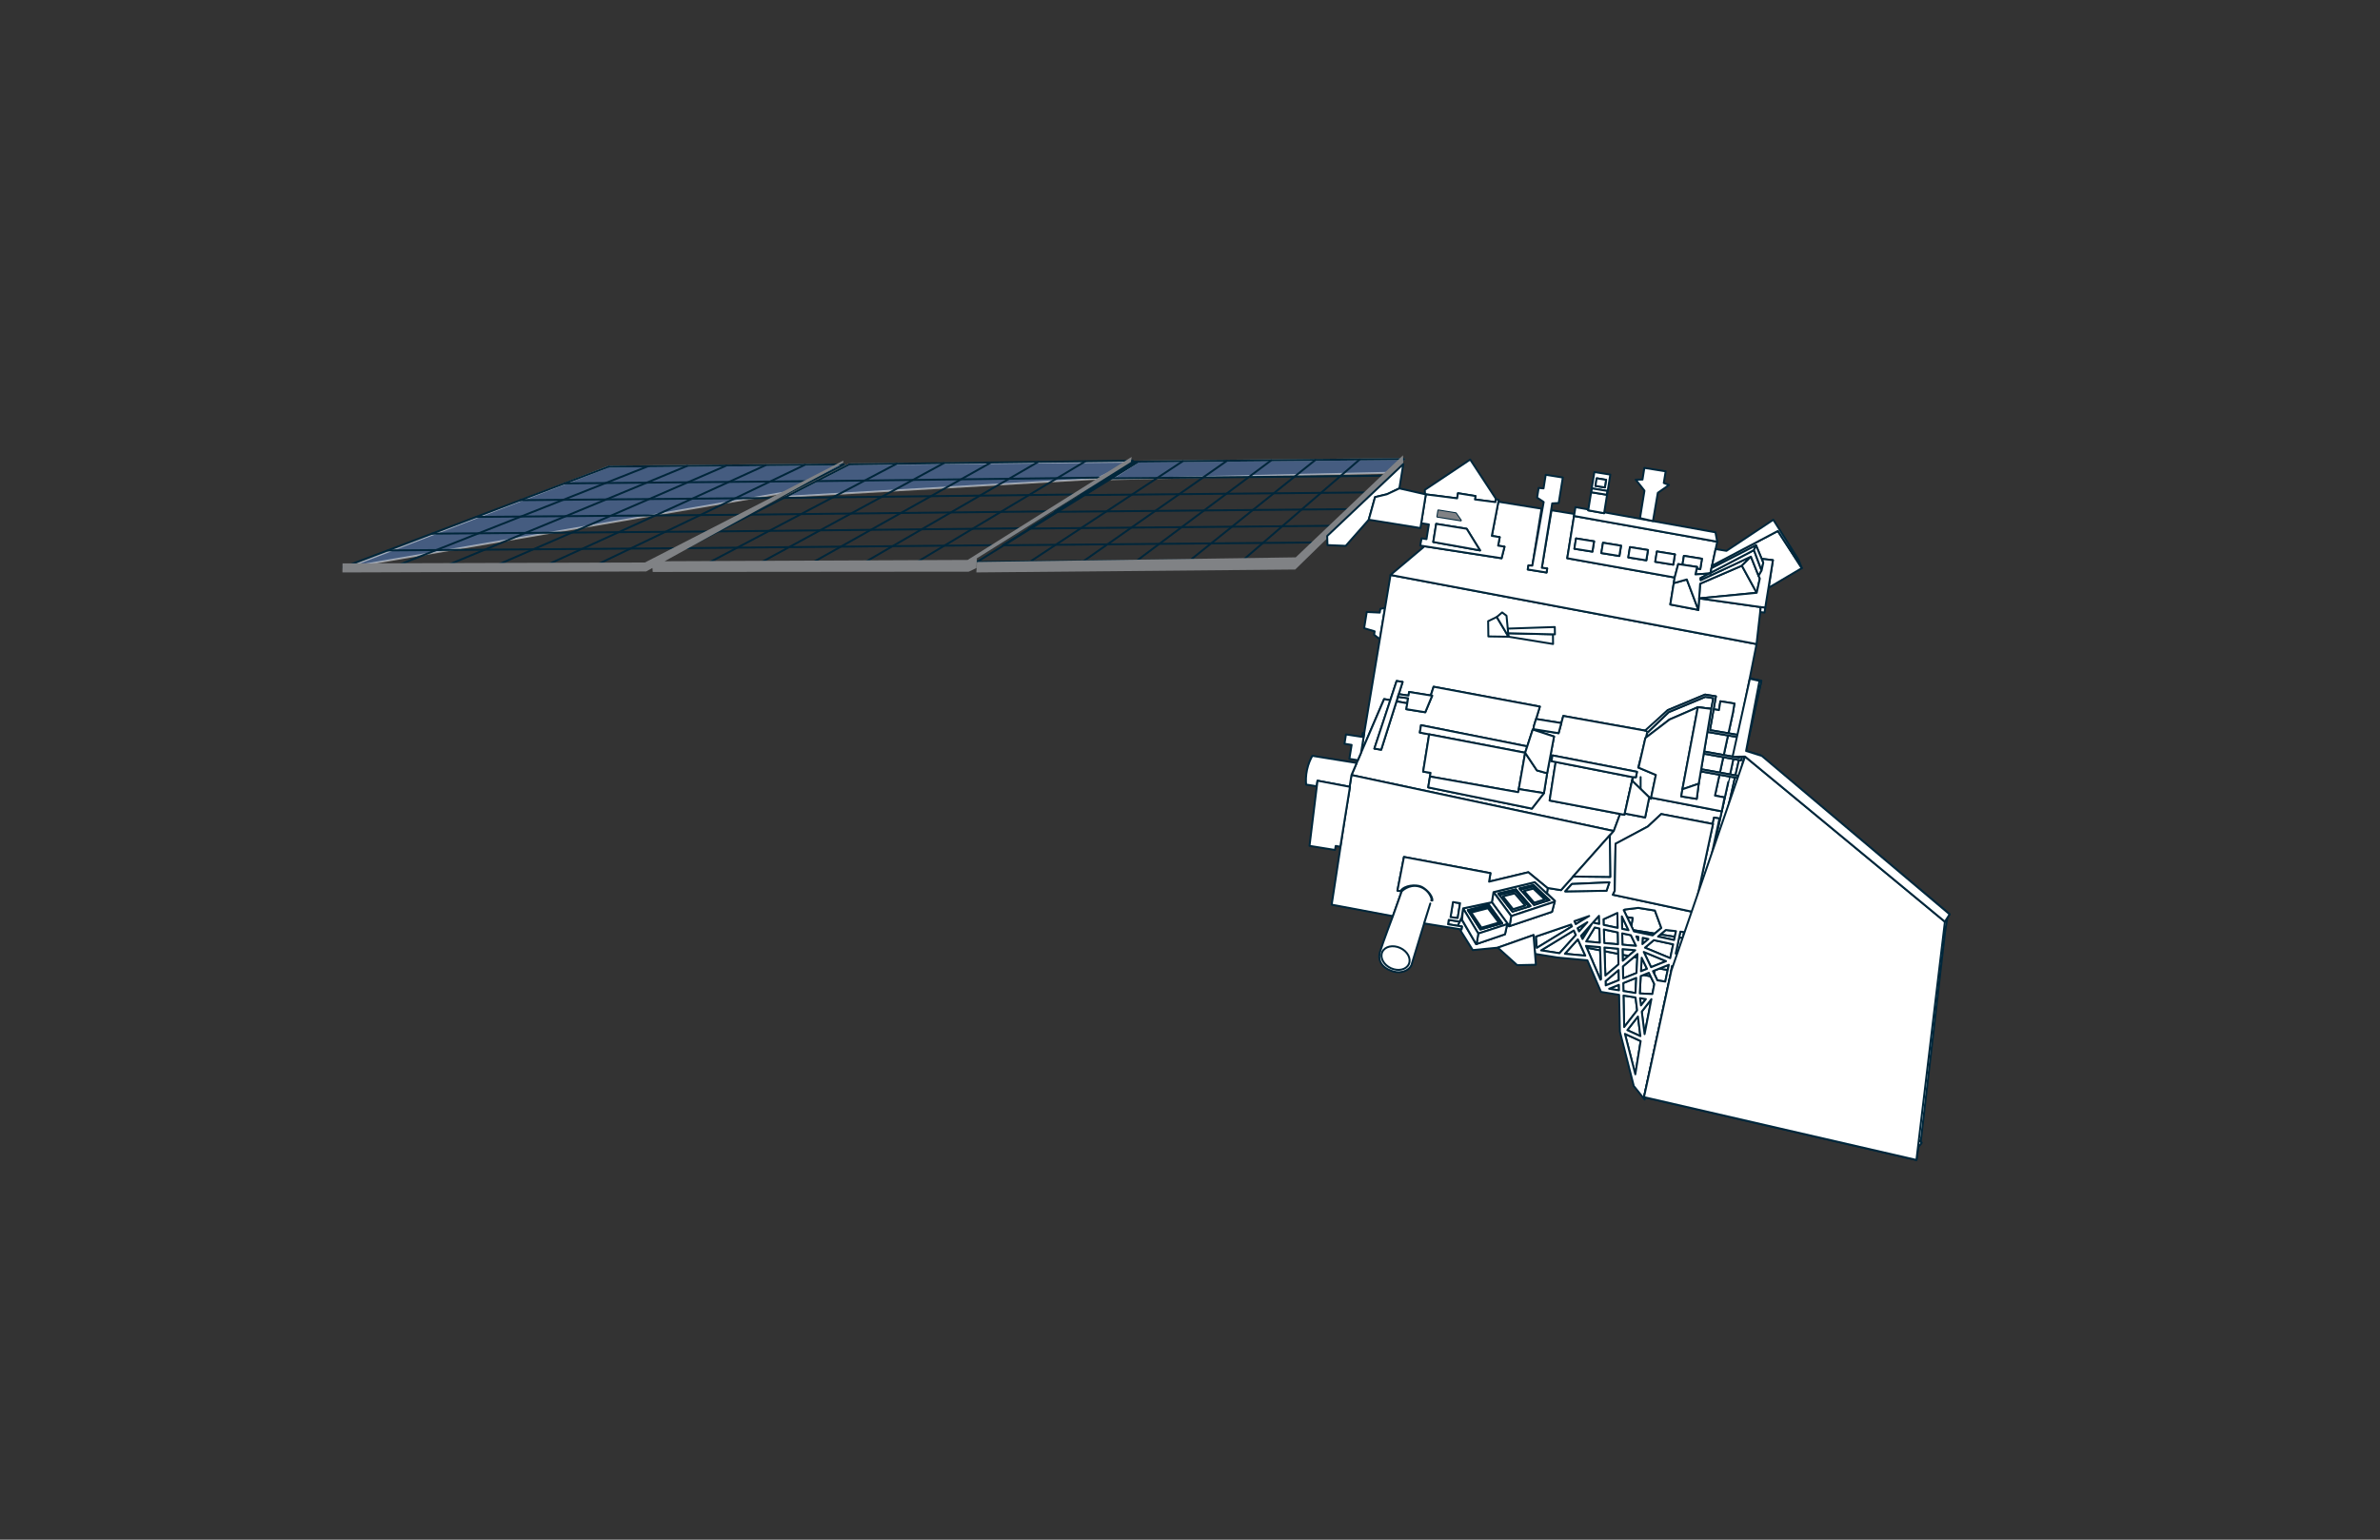 <?xml version="1.0" encoding="UTF-8"?><svg xmlns="http://www.w3.org/2000/svg" viewBox="0 0 1224 792"><rect x="0" y="0" width="1224" height="792" fill="#333333" stroke="none"/><g isolation="isolate"><g id="a"><g id="b"><g id="c"><polygon points="585.52 237.44 571.4 246.49 714.73 243.2 722 236.14 585.52 237.44" fill="#5986ce" isolation="isolate" mix-blend-mode="multiply" opacity=".5" stroke="#fff" stroke-linecap="round" stroke-linejoin="round" stroke-width="1"/><polygon points="582.38 237.47 564.08 246.28 404.22 255.55 436.87 238.86 582.38 237.47" fill="#5986ce" isolation="isolate" mix-blend-mode="multiply" opacity=".5" stroke="#fff" stroke-linecap="round" stroke-linejoin="round" stroke-width="1"/><polygon points="406.66 252.84 434.16 238.89 313.06 240.05 178.16 292.01 406.66 252.84" fill="#5986ce" isolation="isolate" mix-blend-mode="multiply" opacity=".5" stroke="#fff" stroke-linecap="round" stroke-linejoin="round" stroke-width="1"/><g isolation="isolate" mix-blend-mode="multiply"><line x1="436.87" y1="238.86" x2="335.7" y2="290.59" fill="#fff" stroke="#00263a" stroke-linecap="round" stroke-linejoin="round"/><line x1="461.13" y1="238.54" x2="362.79" y2="290.35" fill="#fff" stroke="#00263a" stroke-linecap="round" stroke-linejoin="round"/><line x1="485.4" y1="238.23" x2="389.88" y2="290.11" fill="#fff" stroke="#00263a" stroke-linecap="round" stroke-linejoin="round"/><line x1="509.66" y1="237.91" x2="416.97" y2="289.86" fill="#fff" stroke="#00263a" stroke-linecap="round" stroke-linejoin="round"/><line x1="533.93" y1="237.59" x2="444.06" y2="289.62" fill="#fff" stroke="#00263a" stroke-linecap="round" stroke-linejoin="round"/><line x1="558.2" y1="237.27" x2="471.15" y2="289.38" fill="#fff" stroke="#00263a" stroke-linecap="round" stroke-linejoin="round"/><line x1="582.46" y1="236.95" x2="498.24" y2="289.13" fill="#fff" stroke="#00263a" stroke-linecap="round" stroke-linejoin="round"/></g><g isolation="isolate" mix-blend-mode="multiply"><line x1="436.87" y1="238.86" x2="582.46" y2="236.95" fill="#fff" stroke="#00263a" stroke-linecap="round" stroke-linejoin="round"/><line x1="420.01" y1="247.49" x2="568.43" y2="245.65" fill="#fff" stroke="#00263a" stroke-linecap="round" stroke-linejoin="round"/><line x1="403.14" y1="256.11" x2="554.39" y2="254.35" fill="#fff" stroke="#00263a" stroke-linecap="round" stroke-linejoin="round"/><line x1="386.28" y1="264.73" x2="540.35" y2="263.04" fill="#fff" stroke="#00263a" stroke-linecap="round" stroke-linejoin="round"/><line x1="369.42" y1="273.35" x2="526.31" y2="271.74" fill="#fff" stroke="#00263a" stroke-linecap="round" stroke-linejoin="round"/><line x1="352.56" y1="281.97" x2="512.27" y2="280.44" fill="#fff" stroke="#00263a" stroke-linecap="round" stroke-linejoin="round"/><line x1="335.7" y1="290.59" x2="498.24" y2="289.13" fill="#fff" stroke="#00263a" stroke-linecap="round" stroke-linejoin="round"/></g><g isolation="isolate" mix-blend-mode="multiply"><line x1="313.06" y1="240.05" x2="176.62" y2="291.76" fill="#fff" stroke="#00263a" stroke-linecap="round" stroke-linejoin="round"/><line x1="333.25" y1="239.85" x2="202.55" y2="291.57" fill="#fff" stroke="#00263a" stroke-linecap="round" stroke-linejoin="round"/><line x1="353.43" y1="239.66" x2="228.48" y2="291.38" fill="#fff" stroke="#00263a" stroke-linecap="round" stroke-linejoin="round"/><line x1="373.61" y1="239.47" x2="254.41" y2="291.19" fill="#fff" stroke="#00263a" stroke-linecap="round" stroke-linejoin="round"/><line x1="393.8" y1="239.27" x2="280.34" y2="291" fill="#fff" stroke="#00263a" stroke-linecap="round" stroke-linejoin="round"/><line x1="413.98" y1="239.08" x2="306.27" y2="290.81" fill="#fff" stroke="#00263a" stroke-linecap="round" stroke-linejoin="round"/><line x1="434.16" y1="238.89" x2="332.19" y2="290.62" fill="#fff" stroke="#00263a" stroke-linecap="round" stroke-linejoin="round"/></g><g isolation="isolate" mix-blend-mode="multiply"><line x1="313.06" y1="240.05" x2="433.86" y2="238.89" fill="#fff" stroke="#00263a" stroke-linecap="round" stroke-linejoin="round"/><line x1="290.32" y1="248.66" x2="416.91" y2="247.51" fill="#fff" stroke="#00263a" stroke-linecap="round" stroke-linejoin="round"/><line x1="267.58" y1="257.28" x2="399.97" y2="256.14" fill="#fff" stroke="#00263a" stroke-linecap="round" stroke-linejoin="round"/><line x1="244.84" y1="265.9" x2="383.03" y2="264.76" fill="#fff" stroke="#00263a" stroke-linecap="round" stroke-linejoin="round"/><line x1="222.1" y1="274.52" x2="366.08" y2="273.38" fill="#fff" stroke="#00263a" stroke-linecap="round" stroke-linejoin="round"/><line x1="199.36" y1="283.14" x2="349.14" y2="282" fill="#fff" stroke="#00263a" stroke-linecap="round" stroke-linejoin="round"/><line x1="176.62" y1="291.76" x2="332.19" y2="290.62" fill="#fff" stroke="#00263a" stroke-linecap="round" stroke-linejoin="round"/></g><g isolation="isolate" mix-blend-mode="multiply"><line x1="582.9" y1="237.47" x2="569.05" y2="246.08" fill="#fff" stroke="#00263a" stroke-linecap="round" stroke-linejoin="round"/><line x1="583.43" y1="237.46" x2="555.73" y2="254.68" fill="#fff" stroke="#00263a" stroke-linecap="round" stroke-linejoin="round"/><line x1="583.95" y1="237.46" x2="542.4" y2="263.28" fill="#fff" stroke="#00263a" stroke-linecap="round" stroke-linejoin="round"/><line x1="584.47" y1="237.45" x2="529.08" y2="271.89" fill="#fff" stroke="#00263a" stroke-linecap="round" stroke-linejoin="round"/><line x1="585" y1="237.45" x2="515.75" y2="280.49" fill="#fff" stroke="#00263a" stroke-linecap="round" stroke-linejoin="round"/><line x1="585.52" y1="237.44" x2="502.43" y2="289.09" fill="#fff" stroke="#00263a" stroke-linecap="round" stroke-linejoin="round"/><line x1="608.27" y1="237.23" x2="529.85" y2="288.85" fill="#fff" stroke="#00263a" stroke-linecap="round" stroke-linejoin="round"/><line x1="631.01" y1="237.01" x2="557.28" y2="288.6" fill="#fff" stroke="#00263a" stroke-linecap="round" stroke-linejoin="round"/><line x1="653.76" y1="236.79" x2="584.71" y2="288.36" fill="#fff" stroke="#00263a" stroke-linecap="round" stroke-linejoin="round"/><line x1="676.51" y1="236.58" x2="612.14" y2="288.11" fill="#fff" stroke="#00263a" stroke-linecap="round" stroke-linejoin="round"/><line x1="699.26" y1="236.36" x2="639.56" y2="287.86" fill="#fff" stroke="#00263a" stroke-linecap="round" stroke-linejoin="round"/><line x1="722" y1="236.14" x2="666.99" y2="287.62" fill="#fff" stroke="#00263a" stroke-linecap="round" stroke-linejoin="round"/></g><g isolation="isolate" mix-blend-mode="multiply"><line x1="585.52" y1="237.44" x2="722" y2="236.14" fill="#fff" stroke="#00263a" stroke-linecap="round" stroke-linejoin="round"/><line x1="571.67" y1="246.05" x2="712.83" y2="244.72" fill="#fff" stroke="#00263a" stroke-linecap="round" stroke-linejoin="round"/><line x1="557.82" y1="254.66" x2="703.67" y2="253.3" fill="#fff" stroke="#00263a" stroke-linecap="round" stroke-linejoin="round"/><line x1="543.97" y1="263.27" x2="694.5" y2="261.88" fill="#fff" stroke="#00263a" stroke-linecap="round" stroke-linejoin="round"/><line x1="530.13" y1="271.88" x2="685.33" y2="270.46" fill="#fff" stroke="#00263a" stroke-linecap="round" stroke-linejoin="round"/><line x1="516.28" y1="280.49" x2="676.16" y2="279.04" fill="#fff" stroke="#00263a" stroke-linecap="round" stroke-linejoin="round"/><line x1="502.43" y1="289.09" x2="666.99" y2="287.62" fill="#fff" stroke="#00263a" stroke-linecap="round" stroke-linejoin="round"/></g><polygon points="814.3 482.34 814.75 479.54 813.11 481.37 813.87 483.04 814.3 482.34" fill="#fff" isolation="isolate" mix-blend-mode="multiply" stroke="#00263a" stroke-linecap="round" stroke-linejoin="round"/><polygon points="825.61 501.84 832.36 496.1 832.25 490.65 825.2 489.27 825.61 501.84" fill="#fff" isolation="isolate" mix-blend-mode="multiply" stroke="#00263a" stroke-linecap="round" stroke-linejoin="round"/><polygon points="724.68 355.94 724.38 357.8 724.38 357.8 724.68 355.94" fill="#fff" isolation="isolate" mix-blend-mode="multiply" stroke="#00263a" stroke-linecap="round" stroke-linejoin="round"/><polygon points="815.49 474.91 811.32 477.45 812.09 479.13 815.41 475.44 815.49 474.91" fill="#fff" isolation="isolate" mix-blend-mode="multiply" stroke="#00263a" stroke-linecap="round" stroke-linejoin="round"/><polygon points="809.39 478.62 792.56 488.88 802.03 490.33 810.45 480.96 809.39 478.62" fill="#fff" isolation="isolate" mix-blend-mode="multiply" stroke="#00263a" stroke-linecap="round" stroke-linejoin="round"/><polygon points="832.42 499 825.71 504.71 825.78 506.9 832.53 504.19 832.42 499" fill="#fff" isolation="isolate" mix-blend-mode="multiply" stroke="#00263a" stroke-linecap="round" stroke-linejoin="round"/><polygon points="834.57 494.22 837.55 491.69 834.51 491.09 834.57 494.22" fill="#fff" isolation="isolate" mix-blend-mode="multiply" stroke="#00263a" stroke-linecap="round" stroke-linejoin="round"/><polygon points="835.27 468.62 836.8 471.81 839.66 472.23 838.96 476.32 839.98 478.46 851.02 480.24 854.4 477.36 851.09 468.38 842.56 467 835.69 467.83 835.44 467.95 835.27 468.62" fill="#fff" isolation="isolate" mix-blend-mode="multiply" stroke="#00263a" stroke-linecap="round" stroke-linejoin="round"/><polygon points="861.94 478.97 856.69 478.36 853.94 480.71 861.32 481.9 861.94 478.97" fill="#fff" isolation="isolate" mix-blend-mode="multiply" stroke="#00263a" stroke-linecap="round" stroke-linejoin="round"/><rect x="879.53" y="289.28" width="13.04" height="0" transform="translate(459.5 1118.03) rotate(-80.85)" fill="#fff" isolation="isolate" mix-blend-mode="multiply" stroke="#00263a" stroke-linecap="round" stroke-linejoin="round"/><polygon points="844.47 493.05 844.27 493.01 844.18 494.85 844.47 493.05" fill="#fff" isolation="isolate" mix-blend-mode="multiply" stroke="#00263a" stroke-linecap="round" stroke-linejoin="round"/><polygon points="843.8 502.08 843.33 511.03 849.8 511.34 850.79 506.21 848.87 502.19 845.22 501.51 843.8 502.08" fill="#fff" isolation="isolate" mix-blend-mode="multiply" stroke="#00263a" stroke-linecap="round" stroke-linejoin="round"/><polygon points="861.26 297.07 860.79 299.97 861.26 297.07 861.26 297.07" fill="#fff" isolation="isolate" mix-blend-mode="multiply" stroke="#00263a" stroke-linecap="round" stroke-linejoin="round"/><polygon points="833.21 418.7 833.21 418.7 835.44 419.12 835.44 419.12 833.21 418.7 833.21 418.7" fill="#fff" isolation="isolate" mix-blend-mode="multiply" stroke="#00263a" stroke-linecap="round" stroke-linejoin="round"/><polygon points="788.84 373.5 788.86 373.5 788.89 373.35 788.84 373.5" fill="#fff" isolation="isolate" mix-blend-mode="multiply" stroke="#00263a" stroke-linecap="round" stroke-linejoin="round"/><polygon points="872.89 499.06 872.75 499.08 872.9 499.1 873.12 499.28 928.89 542.12 917.56 533.14 872.89 499.06" fill="#fff" isolation="isolate" mix-blend-mode="multiply" stroke="#00263a" stroke-linecap="round" stroke-linejoin="round"/><polygon points="694.13 404.72 695.05 398.68 694.08 404.71 694.13 404.72" fill="#fff" isolation="isolate" mix-blend-mode="multiply" stroke="#00263a" stroke-linecap="round" stroke-linejoin="round"/><path d="M699.87,387.45c-.19.27-1.53,3.58-1.55,3.61l1.55-3.61Z" fill="#fff" isolation="isolate" mix-blend-mode="multiply" stroke="#00263a" stroke-linecap="round" stroke-linejoin="round"/><polygon points="711.81 359.61 715.01 360.19 715.03 360.13 711.81 359.61" fill="#fff" isolation="isolate" mix-blend-mode="multiply" stroke="#00263a" stroke-linecap="round" stroke-linejoin="round"/><polygon points="765.8 453.52 786 448.68 765.8 453.52 765.8 453.52" fill="#fff" isolation="isolate" mix-blend-mode="multiply" stroke="#00263a" stroke-linecap="round" stroke-linejoin="round"/><polygon points="777.26 471.22 768.18 458.91 789.33 453.78 789.33 453.78 768.09 458.9 777.19 471.24 777.26 471.22" fill="#fff" isolation="isolate" mix-blend-mode="multiply" stroke="#00263a" stroke-linecap="round" stroke-linejoin="round"/><polygon points="744.71 475.44 749.79 476.25 750.71 474.08 745.07 473.17 744.71 475.44" fill="#fff" isolation="isolate" mix-blend-mode="multiply" stroke="#00263a" stroke-linecap="round" stroke-linejoin="round"/><polygon points="860.42 496.98 860.39 497.09 866.21 498.03 866.24 497.87 860.42 496.98" fill="#fff" isolation="isolate" mix-blend-mode="multiply" stroke="#00263a" stroke-linecap="round" stroke-linejoin="round"/><polygon points="799.64 463.48 799.65 463.45 795.77 459.73 795.76 459.82 799.64 463.48" fill="#fff" isolation="isolate" mix-blend-mode="multiply" stroke="#00263a" stroke-linecap="round" stroke-linejoin="round"/><path d="M752.45,467.25c-.29,1.84-.57,3.68-.86,5.52h-.02s7.58,12.9,7.58,12.9h.02s-7.25-12.54-7.25-12.54l.53-5.88Z" fill="#fff" isolation="isolate" mix-blend-mode="multiply" stroke="#00263a" stroke-linecap="round" stroke-linejoin="round"/><path d="M749.67,472.25c.4-2.55.81-5.1,1.21-7.65l-3.66-.59c-.42,2.58-.83,5.17-1.25,7.75l3.69.49Z" fill="#fff" isolation="isolate" mix-blend-mode="multiply" stroke="#00263a" stroke-linecap="round" stroke-linejoin="round"/><polygon points="906.3 287.64 906.06 287.62 906.83 289.49 906.3 287.64" fill="#fff" isolation="isolate" mix-blend-mode="multiply" stroke="#00263a" stroke-linecap="round" stroke-linejoin="round"/><polygon points="841.09 510.79 841.5 503.01 834.81 505.69 834.9 509.79 841.09 510.79" fill="#fff" isolation="isolate" mix-blend-mode="multiply" stroke="#00263a" stroke-linecap="round" stroke-linejoin="round"/><polygon points="835.67 531.81 841.01 552.61 843.77 535.52 835.67 531.81" fill="#fff" isolation="isolate" mix-blend-mode="multiply" stroke="#00263a" stroke-linecap="round" stroke-linejoin="round"/><polygon points="863.54 482.25 865.58 482.58 866.08 479.44 864.18 479.23 863.54 482.25" fill="#fff" isolation="isolate" mix-blend-mode="multiply" stroke="#00263a" stroke-linecap="round" stroke-linejoin="round"/><polygon points="815.96 471.99 816.02 471.62 809.67 473.82 810.39 475.39 815.96 471.99" fill="#fff" isolation="isolate" mix-blend-mode="multiply" stroke="#00263a" stroke-linecap="round" stroke-linejoin="round"/><polygon points="843.64 532.99 842.37 522.87 836.91 529.9 843.64 532.99" fill="#fff" isolation="isolate" mix-blend-mode="multiply" stroke="#00263a" stroke-linecap="round" stroke-linejoin="round"/><polygon points="846.46 513.93 843.45 513.45 843.92 517.2 846.46 513.93" fill="#fff" isolation="isolate" mix-blend-mode="multiply" stroke="#00263a" stroke-linecap="round" stroke-linejoin="round"/><polygon points="850.95 499.21 850.63 500.66 852.37 504.29 856.42 504.94 857.7 498.92 853.39 498.23 850.95 499.21" fill="#fff" isolation="isolate" mix-blend-mode="multiply" stroke="#00263a" stroke-linecap="round" stroke-linejoin="round"/><polygon points="841.97 519.72 841.15 513.18 840.97 513.17 840.97 513.05 834.94 512.08 835.28 528.34 841.97 519.72" fill="#fff" isolation="isolate" mix-blend-mode="multiply" stroke="#00263a" stroke-linecap="round" stroke-linejoin="round"/><polygon points="823.12 503.96 823.42 503.7 822.93 488.82 816.01 487.47 818.16 492.45 818.95 494.19 818.91 494.19 823.12 503.96" fill="#fff" isolation="isolate" mix-blend-mode="multiply" stroke="#00263a" stroke-linecap="round" stroke-linejoin="round"/><polygon points="849.29 513.96 844.32 520.36 845.78 531.97 849.29 513.96" fill="#fff" isolation="isolate" mix-blend-mode="multiply" stroke="#00263a" stroke-linecap="round" stroke-linejoin="round"/><polygon points="804.79 490.62 815.3 491.6 811.47 483.19 804.79 490.62" fill="#fff" isolation="isolate" mix-blend-mode="multiply" stroke="#00263a" stroke-linecap="round" stroke-linejoin="round"/><polygon points="827.55 508.61 832.64 509.43 832.58 506.59 827.55 508.61" fill="#fff" isolation="isolate" mix-blend-mode="multiply" stroke="#00263a" stroke-linecap="round" stroke-linejoin="round"/><polygon points="808 475.58 789.85 481.77 790.32 487.61 808.45 476.57 808 475.58" fill="#fff" isolation="isolate" mix-blend-mode="multiply" stroke="#00263a" stroke-linecap="round" stroke-linejoin="round"/><polygon points="842.05 492.57 840.37 492.24 834.63 497.12 834.76 503.29 841.63 500.53 842.05 492.57" fill="#fff" isolation="isolate" mix-blend-mode="multiply" stroke="#00263a" stroke-linecap="round" stroke-linejoin="round"/><polygon points="709.89 313.22 709.59 315.12 702.9 314.8 701.56 323.14 706.96 324.76 706.68 326.51 709.62 328.84 712.3 312.7 709.89 313.22" fill="#fff" isolation="isolate" mix-blend-mode="multiply" stroke="#00263a" stroke-linecap="round" stroke-linejoin="round"/><path d="M889.76,398.36l2.76.49,1.79-7.92-2.87-.52c-.66,3.19-1.24,5.91-1.68,7.94Z" fill="#fff" isolation="isolate" mix-blend-mode="multiply" stroke="#00263a" stroke-linecap="round" stroke-linejoin="round"/><polygon points="897.91 386.29 905.81 350.32 905.79 350.32 897.68 386.22 897.91 386.29" fill="#fff" isolation="isolate" mix-blend-mode="multiply" stroke="#00263a" stroke-linecap="round" stroke-linejoin="round"/><polygon points="897.09 388.82 897.35 388.88 897.43 388.49 897.18 388.41 897.09 388.82" fill="#fff" isolation="isolate" mix-blend-mode="multiply" stroke="#00263a" stroke-linecap="round" stroke-linejoin="round"/><path d="M872.75,498.96l8.43-38.44,6.93-32.06-2.18-.49,6.33-28.03-2.75-.49c-.4,1.79-.65,2.82-.7,2.82l-21.28,95.79-1.31-.2-.03.16,6.54,1.05.14-.02-.13-.1ZM878.07,463.46l2.2.47-7.02,32.74-2.2-.47,7.02-32.74Z" fill="#fff" isolation="isolate" mix-blend-mode="multiply" stroke="#00263a" stroke-linecap="round" stroke-linejoin="round"/><path d="M894.52,389.82l2.27-10.13-3.04-.52c-.74,3.64-1.45,7.08-2.08,10.14l2.86.51Z" fill="#fff" isolation="isolate" mix-blend-mode="multiply" stroke="#00263a" stroke-linecap="round" stroke-linejoin="round"/><path d="M897.1,378.6l6.52-28.84-3.74-.96c-1.77,8.82-3.94,19.66-5.9,29.26l3.12.54Z" fill="#fff" isolation="isolate" mix-blend-mode="multiply" stroke="#00263a" stroke-linecap="round" stroke-linejoin="round"/><path d="M699.87,387.45l11.95-27.84,3.21.52,3.24-9.83,3.07.5-3.15,9.97,5.55,1,.42-2.61-5.24-.69.44-1.39,5.02.74.3-1.86,11.13,1.79,1.46-4.49,54.64,10.21-1.95,6.38,13.01,2.1,1-3.67,43.33,7.77-.87,3.4,12.17-9.31,14.58-6.35,6.85.84h.05s.1.03.1.03l.98-5.53-4.12-.66-18.82,7.86-10.52,10.13-.78-.81,10.77-10.32,19.22-8.02,5.57.9-1.17,6.64,2.75.44.73-4.55,7.21,1.16-.73,4.55-2.33,10.76,5.05.87c1.96-9.61,4.13-20.44,5.9-29.26,2.01-10.06,3.49-17.5,3.49-17.5l-188.24-35.55-2.82,16.95-2.69,16.14-8.04,48.32s-1.53,10.02-1.71,10.29Z" fill="#fff" isolation="isolate" mix-blend-mode="multiply" stroke="#00263a" stroke-linecap="round" stroke-linejoin="round"/><polygon points="842.5 394.8 842.7 394.88 844.6 386.6 842.5 394.8" fill="#fff" isolation="isolate" mix-blend-mode="multiply" stroke="#00263a" stroke-linecap="round" stroke-linejoin="round"/><path d="M886.26,389.49l-1.72,7.94,5.22.93c.44-2.03,1.01-4.75,1.68-7.94l-5.18-.93Z" fill="#fff" isolation="isolate" mix-blend-mode="multiply" stroke="#00263a" stroke-linecap="round" stroke-linejoin="round"/><path d="M891.67,389.31c.63-3.06,1.34-6.5,2.08-10.14l-5.07-.87-2.18,10.09,5.17.93Z" fill="#fff" isolation="isolate" mix-blend-mode="multiply" stroke="#00263a" stroke-linecap="round" stroke-linejoin="round"/><polygon points="739.02 255.02 749.39 256.36 749.82 253.72 758.81 255.17 758.53 256.93 769.06 258.29 769.29 256.86 769.54 256.9 756.1 236.39 732.76 251.99 732.89 254.23 733.28 254.32 739.02 255.02" fill="#fff" isolation="isolate" mix-blend-mode="multiply" stroke="#00263a" stroke-linecap="round" stroke-linejoin="round"/><polygon points="905.52 312.29 873.84 307.8 873.44 313.72 859.02 310.95 860.79 299.97 861.26 297.07 806.01 287.15 806.18 286.11 806.18 286.11 809.68 264.38 797.94 262.49 792.94 292.08 795.7 292.41 795.37 294.5 785.71 292.94 786.05 290.86 788.06 290.96 792.78 261.66 770.58 258.08 767.22 275.67 771.06 276.28 771.28 276.32 770.46 280.69 773.53 281.19 773.75 281.22 772.78 285.01 772.23 287.17 732.63 281 715.12 295.75 903.36 331.3 905.52 312.29" fill="#fff" isolation="isolate" mix-blend-mode="multiply" stroke="#00263a" stroke-linecap="round" stroke-linejoin="round"/><path d="M772.78,285.01l.97-3.79-.22-.04-3.07-.5.82-4.37-.22-.04-3.84-.62,3.37-17.58.19-.98-1.23-.2-.25-.04-.23,1.43-10.53-1.36.28-1.76-9-1.45-.42,2.63-10.37-1.33-5.74-.7-2.39,14.81,3.95.64-1.22,7.57-2.52-.41-.71,3.71,2.24.35,39.6,6.17.55-2.15ZM754.3,272.01l6.88,11.13-24.07-4.33,1.5-9.33,15.69,2.53ZM739.21,265.75l.51-3.18,9,1.45,2.56,3.68-12.07-1.94Z" fill="#fff" isolation="isolate" mix-blend-mode="multiply" stroke="#00263a" stroke-linecap="round" stroke-linejoin="round"/><polygon points="737.11 278.81 761.17 283.13 754.3 272.01 738.61 269.48 737.11 278.81" fill="#fff" isolation="isolate" mix-blend-mode="multiply" stroke="#00263a" stroke-linecap="round" stroke-linejoin="round"/><polygon points="582.01 235.01 497.65 288.03 341.81 288.7 433.69 238.01 433.71 236.95 331.64 289.35 176.17 289.82 176.1 294.46 332.28 293.96 335.53 292.17 335.7 294.21 498.24 294.07 502.2 292.17 502.38 287.22 581.58 237.67 582.01 235.01" fill="#808285"/><path d="M695.05,398.68h0l134.78,28.79.19-.21,3.18-8.56h0s-36.23-6.92-36.23-6.92c0,0,2.86-18.82,3.13-19.8l-2.17-.43.48-2.97,43.46,8.45-.53,2.79-1.56-.07v.05s-.41,1.8-.41,1.8h0l8.77,8.54.86.84.14-.64,2.46-11.71-8.89-3.73-.2-.08,2.1-8.2,1.6-6.98.23-.18.87-3.4-43.33-7.77-1,3.67-1.42,5.21-12.93-2.08.25-1.56h-.02s.05-.16.05-.16l1.07-3.51,1.95-6.38-54.64-10.21-1.46,4.49.72.12-3.54,8.52-9.74-1.57.49-3.04-5.55-1-7.87,24.88-3.51-.57,8.2-24.89-3.2-.58-11.95,27.84s0,0,0,0,0,0,0,0l-1.55,3.61s0,0,0,0h0s-.6,1.4-.6,1.4h0l-2.67,6.21ZM730.82,373.03l54.62,10.9,2.82-8.65,10.96,3.58-3.55,18.88-1.65,10.24-6.2,7.97-53.31-10.92.9-5.6.31-1.9-3.81-.61,3.09-19.17,49.37,9.46-54.16-10.38.61-3.8Z" fill="#fff" isolation="isolate" mix-blend-mode="multiply" stroke="#00263a" stroke-linecap="round" stroke-linejoin="round"/><polygon points="739.72 262.57 739.21 265.75 751.28 267.69 748.72 264.02 739.72 262.57" fill="#808285"/><polygon points="788.89 373.35 788.86 373.5 788.61 375.06 801.55 377.14 802.97 371.94 789.96 369.84 788.89 373.35" fill="#fff" isolation="isolate" mix-blend-mode="multiply" stroke="#00263a" stroke-linecap="round" stroke-linejoin="round"/><polygon points="844.18 494.85 843.93 499.61 847.03 498.36 844.29 492.65 844.27 493.01 844.47 493.05 844.18 494.85" fill="#fff" isolation="isolate" mix-blend-mode="multiply" stroke="#00263a" stroke-linecap="round" stroke-linejoin="round"/><polygon points="822.48 475.29 822.34 471.08 819.2 474.58 822.48 475.29" fill="#fff" isolation="isolate" mix-blend-mode="multiply" stroke="#00263a" stroke-linecap="round" stroke-linejoin="round"/><polygon points="831.81 469.6 824.65 472.87 824.75 475.77 831.97 477.32 831.81 469.6" fill="#fff" isolation="isolate" mix-blend-mode="multiply" stroke="#00263a" stroke-linecap="round" stroke-linejoin="round"/><polygon points="834.09 471.36 834.23 477.81 837.52 478.51 834.09 471.36" fill="#fff" isolation="isolate" mix-blend-mode="multiply" stroke="#00263a" stroke-linecap="round" stroke-linejoin="round"/><polygon points="845.97 487.48 858.99 492.88 860.5 485.74 850.53 483.6 845.97 487.48" fill="#fff" isolation="isolate" mix-blend-mode="multiply" stroke="#00263a" stroke-linecap="round" stroke-linejoin="round"/><polygon points="841.38 486.56 838.75 481.07 834.28 480.12 834.4 485.94 841.38 486.56" fill="#fff" isolation="isolate" mix-blend-mode="multiply" stroke="#00263a" stroke-linecap="round" stroke-linejoin="round"/><polygon points="845.22 501.51 848.87 502.19 848 500.39 845.22 501.51" fill="#fff" isolation="isolate" mix-blend-mode="multiply" stroke="#00263a" stroke-linecap="round" stroke-linejoin="round"/><polygon points="816.37 474.37 815.49 474.91 815.41 475.44 816.37 474.37" fill="#fff" isolation="isolate" mix-blend-mode="multiply" stroke="#00263a" stroke-linecap="round" stroke-linejoin="round"/><polygon points="822.88 487.18 815.61 486.53 816.01 487.47 822.93 488.82 822.88 487.18" fill="#fff" isolation="isolate" mix-blend-mode="multiply" stroke="#00263a" stroke-linecap="round" stroke-linejoin="round"/><polygon points="836.8 471.81 838.96 476.32 839.66 472.23 836.8 471.81" fill="#fff" isolation="isolate" mix-blend-mode="multiply" stroke="#00263a" stroke-linecap="round" stroke-linejoin="round"/><polygon points="840.3 479.11 849.92 481.17 851.02 480.24 839.98 478.46 840.3 479.11" fill="#fff" isolation="isolate" mix-blend-mode="multiply" stroke="#00263a" stroke-linecap="round" stroke-linejoin="round"/><polygon points="835.03 468.13 835.27 468.62 835.44 467.95 835.03 468.13" fill="#fff" isolation="isolate" mix-blend-mode="multiply" stroke="#00263a" stroke-linecap="round" stroke-linejoin="round"/><polygon points="844.66 485.65 847.76 483.01 844.83 482.38 844.66 485.65" fill="#fff" isolation="isolate" mix-blend-mode="multiply" stroke="#00263a" stroke-linecap="round" stroke-linejoin="round"/><polygon points="853.94 480.71 852.69 481.77 860.97 483.54 861.32 481.9 853.94 480.71" fill="#fff" isolation="isolate" mix-blend-mode="multiply" stroke="#00263a" stroke-linecap="round" stroke-linejoin="round"/><polygon points="832.02 479.63 824.83 478.09 825.06 485.12 832.15 485.74 832.02 479.63" fill="#fff" isolation="isolate" mix-blend-mode="multiply" stroke="#00263a" stroke-linecap="round" stroke-linejoin="round"/><polygon points="845.35 489.66 849.12 497.52 856.83 494.42 845.35 489.66" fill="#fff" isolation="isolate" mix-blend-mode="multiply" stroke="#00263a" stroke-linecap="round" stroke-linejoin="round"/><polygon points="822.56 477.6 820.16 477.09 815.74 484.29 822.8 484.92 822.56 477.6" fill="#fff" isolation="isolate" mix-blend-mode="multiply" stroke="#00263a" stroke-linecap="round" stroke-linejoin="round"/><polygon points="837.55 491.69 840.97 488.78 834.44 488.2 834.51 491.09 837.55 491.69" fill="#fff" isolation="isolate" mix-blend-mode="multiply" stroke="#00263a" stroke-linecap="round" stroke-linejoin="round"/><polygon points="817.3 471.17 816.02 471.62 815.96 471.99 817.3 471.17" fill="#fff" isolation="isolate" mix-blend-mode="multiply" stroke="#00263a" stroke-linecap="round" stroke-linejoin="round"/><polygon points="842.51 483.72 842.6 481.9 841.52 481.67 842.51 483.72" fill="#fff" isolation="isolate" mix-blend-mode="multiply" stroke="#00263a" stroke-linecap="round" stroke-linejoin="round"/><polygon points="853.39 498.23 857.7 498.92 858.27 496.27 853.39 498.23" fill="#fff" isolation="isolate" mix-blend-mode="multiply" stroke="#00263a" stroke-linecap="round" stroke-linejoin="round"/><polygon points="863.17 484.01 863.18 484.01 861.79 490.52 864.23 490.91 865.58 482.58 863.54 482.25 863.17 484.01" fill="#fff" isolation="isolate" mix-blend-mode="multiply" stroke="#00263a" stroke-linecap="round" stroke-linejoin="round"/><polygon points="850.09 499.55 850.63 500.66 850.95 499.21 850.09 499.55" fill="#fff" isolation="isolate" mix-blend-mode="multiply" stroke="#00263a" stroke-linecap="round" stroke-linejoin="round"/><polygon points="832.25 490.65 832.19 488 825.13 487.38 825.2 489.27 832.25 490.65" fill="#fff" isolation="isolate" mix-blend-mode="multiply" stroke="#00263a" stroke-linecap="round" stroke-linejoin="round"/><polygon points="842.14 490.74 840.37 492.24 842.05 492.57 842.14 490.74" fill="#fff" isolation="isolate" mix-blend-mode="multiply" stroke="#00263a" stroke-linecap="round" stroke-linejoin="round"/><polygon points="818.78 475.05 814.75 479.54 814.3 482.34 818.78 475.05" fill="#fff" isolation="isolate" mix-blend-mode="multiply" stroke="#00263a" stroke-linecap="round" stroke-linejoin="round"/><polygon points="785.44 383.93 730.82 373.03 730.2 376.83 784.37 387.21 785.44 383.93" fill="#fff" isolation="isolate" mix-blend-mode="multiply" stroke="#00263a" stroke-linecap="round" stroke-linejoin="round"/><polygon points="781.08 405.9 784.37 387.21 735 377.75 731.91 396.92 735.72 397.54 735.42 399.44 780.8 407.5 781.08 405.9" fill="#fff" isolation="isolate" mix-blend-mode="multiply" stroke="#00263a" stroke-linecap="round" stroke-linejoin="round"/><polygon points="784.37 387.21 781.08 405.9 794.02 407.98 795.67 397.74 790.41 396.29 784.37 387.21" fill="#fff" isolation="isolate" mix-blend-mode="multiply" stroke="#00263a" stroke-linecap="round" stroke-linejoin="round"/><polygon points="790.41 396.29 795.67 397.74 799.22 378.86 788.26 375.28 785.44 383.93 784.37 387.21 790.41 396.29" fill="#fff" isolation="isolate" mix-blend-mode="multiply" stroke="#00263a" stroke-linecap="round" stroke-linejoin="round"/><polygon points="718.27 350.3 715.03 360.13 715.01 360.19 706.81 385.07 710.32 385.64 718.19 360.76 721.34 350.79 718.27 350.3" fill="#fff" isolation="isolate" mix-blend-mode="multiply" stroke="#00263a" stroke-linecap="round" stroke-linejoin="round"/><polygon points="724.38 357.8 724.38 357.8 719.36 357.06 718.92 358.46 724.16 359.15 723.74 361.76 723.25 364.8 732.99 366.37 736.53 357.85 735.8 357.74 724.68 355.94 724.38 357.8" fill="#fff" isolation="isolate" mix-blend-mode="multiply" stroke="#00263a" stroke-linecap="round" stroke-linejoin="round"/><path d="M859.57,499.23h-.04s.36-2.23.36-2.23l.5.08.02-.11,5.82.89,1.31.2,21.28-95.79c.05,0,.3-1.03.7-2.82l-5.21-.93-2.32,10.74,4.93.93-1.44,7.17-36.34-7.03-.14.64-.86-.84h0l.03.03-2.11,10.33-10.48-2.03-.15.66h0l-2.23-.43h0s-3.18,8.56-3.18,8.56l-.19.21-19.35,21.76,17.41-19.58.22,21.43-19.1-.19-6.21,6.99-6.8-1.1-.02.12-.42,2.63.21.2,3.88,3.72v.03s-.1.36-.1.36l-1.36,5.19-21.83,7.36-.25.09-.7-1.18-.08-.14-.09-.16v.02s-.08.36-.08.36l-1.15,5.21-14.6,4.99-.24.08h-.02s-7.58-12.89-7.58-12.89l-.17-.29-.68,1.6h0s-.92,2.18-.92,2.18l2.05.33-.24,1.5-.95-.15,6.77,10.8,12.89-1.26,18.36-6.48.77,9.69,11.47,1.85,1.42.13.56.09.03-.03,13.43,1.25,7.01,16.26,9.32,1.5.4,18.94,7.03,27.51-.04.26,5.73,7.15.23-1.08-.55-.13,14.08-65.13ZM825.71,504.71l6.72-5.71.11,5.19-6.75,2.71-.07-2.19ZM792.56,488.88l16.83-10.25,1.06,2.33-8.42,9.37-9.47-1.46ZM811.32,477.45l4.17-2.54.87-.53-.96,1.07-3.32,3.69-.77-1.69ZM814.75,479.54l4.03-4.49-4.48,7.29-.43.69-.76-1.67,1.64-1.82ZM842.56,467l8.53,1.37,3.31,8.98-3.38,2.88-1.1.94-9.62-2.06-.31-.65-1.02-2.14-2.16-4.51-1.53-3.18-.24-.5.4-.18.26-.12,6.87-.83ZM850.79,506.21l-1,5.12-6.47-.3.47-8.95,1.43-.57,2.78-1.12.86,1.8,1.93,4.02ZM844.29,492.65l2.74,5.71-3.1,1.25.25-4.76.1-1.84.02-.36ZM822.48,475.29l-3.28-.7,3.14-3.5.14,4.2ZM824.65,472.87l7.15-3.27.16,7.72-7.22-1.55-.1-2.9ZM834.09,471.36l3.43,7.15-3.29-.71-.13-6.44ZM838.75,481.07l2.63,5.49-6.98-.62-.12-5.83,4.47.96ZM858.99,492.88l-13.02-5.4,4.56-3.88,9.97,2.14-1.52,7.14ZM844.66,485.65l.17-3.27,2.93.63-3.1,2.64ZM842.6,481.9l-.1,1.82-.98-2.05,1.08.23ZM840.97,488.78l-3.42,2.91-2.98,2.53-.07-3.13-.06-2.89,6.52.58ZM845.35,489.66l11.48,4.76-7.71,3.1-3.77-7.86ZM852.69,481.77l1.25-1.06,2.75-2.34,5.25.6-.62,2.93-.35,1.65-8.28-1.78ZM820.16,477.09l2.4.51.24,7.31-7.07-.63,4.43-7.2ZM824.83,478.09l7.19,1.54.13,6.11-7.09-.63-.23-7.03ZM832.19,488l.06,2.65.11,5.45-6.75,5.74-.42-12.57-.06-1.89,7.06.63ZM834.63,497.12l5.74-4.88,1.77-1.51-.1,1.83-.42,7.96-6.87,2.76-.13-6.17ZM841.5,503.01l-.41,7.79-6.19-1-.09-4.1,6.69-2.69ZM846.46,513.93l-2.54,3.27-.47-3.76,3.01.49ZM849.29,513.96l-3.5,18.01-1.46-11.61,4.97-6.4ZM843.64,532.99l-6.73-3.08,5.46-7.03,1.27,10.12ZM856.42,504.94l-4.06-.65-1.74-3.63-.53-1.11.85-.34,2.44-.98,4.88-1.96-.57,2.65-1.28,6.02ZM865.58,482.58l-1.34,8.33-2.44-.39,1.38-6.5h0s.37-1.76.37-1.76l.64-3.03,1.9.22-.51,3.14ZM830.86,434.03l16.63-8.88,6.85-6.4,26.47,5.08.68-3.25,2.8.45-12.76,59.07-2.34-1.08,2.06-9.81-41.76-8.96.94-1.97.42-24.25ZM827.66,453.89l-1.44,4.3-21.22.33,3.4-3.81,19.27-.83ZM816.02,471.62l1.28-.44-1.34.81-5.58,3.4-.71-1.57,6.35-2.2ZM789.85,481.77l18.15-6.19.45.98-18.13,11.04-.47-5.84ZM804.79,490.62l6.68-7.43,3.83,8.41-10.51-.97ZM818.16,492.45l-2.15-4.98-.4-.93,7.27.64.05,1.65.49,14.88-.31.26-4.21-9.77h.04s-.79-1.74-.79-1.74ZM827.55,508.61l5.03-2.02.06,2.84-5.09-.82ZM834.94,512.08l6.03.97v.12s.18,0,.18,0l.82,6.54-6.69,8.62-.34-16.26ZM835.67,531.81l8.1,3.71-2.75,17.1-5.34-20.8Z" fill="#fff" isolation="isolate" mix-blend-mode="multiply" stroke="#00263a" stroke-linecap="round" stroke-linejoin="round"/><path d="M795.76,459.82l-6.43-6.05-21.15,5.14,9.08,12.3,22.29-7.38.09-.36-3.89-3.66h0ZM786.25,466.35h0l-8.41,2.59-7.28-9.3,9.05-2.14,7.47,8.6-.83.26ZM788.92,465.49l-7.45-8.46,7.21-1.77,8.14,7.77-7.89,2.46Z" fill="#fff" isolation="isolate" mix-blend-mode="multiply" stroke="#00263a" stroke-linecap="round" stroke-linejoin="round"/><polygon points="777.19 471.24 776.36 476.39 798.19 469.03 799.55 463.84 777.26 471.22 777.19 471.24" fill="#fff" isolation="isolate" mix-blend-mode="multiply" stroke="#00263a" stroke-linecap="round" stroke-linejoin="round"/><polygon points="768.09 458.9 767.3 463.79 767.25 464.12 767.25 464.12 775.23 475.02 775.23 474.99 775.33 475.15 775.43 475.29 775.41 475.29 776.11 476.48 776.36 476.39 777.19 471.24 768.09 458.9" fill="#fff" isolation="isolate" mix-blend-mode="multiply" stroke="#00263a" stroke-linecap="round" stroke-linejoin="round"/><path d="M767.25,464.12l-14.8,3.13,7.82,12.97,14.88-4.84.08-.36-7.98-10.9h0ZM772.56,474.92l-11.24,3.19-6-9.27h0l-.44-.68,10.8-2.78,6.87,9.53Z" fill="#fff" isolation="isolate" mix-blend-mode="multiply" stroke="#00263a" stroke-linecap="round" stroke-linejoin="round"/><polygon points="775.33 475.15 775.41 475.29 775.43 475.29 775.33 475.15" fill="#fff" isolation="isolate" mix-blend-mode="multiply" stroke="#00263a" stroke-linecap="round" stroke-linejoin="round"/><polygon points="759.4 485.58 774 480.59 775.15 475.38 760.26 480.22 759.4 485.58" fill="#fff" isolation="isolate" mix-blend-mode="multiply" stroke="#00263a" stroke-linecap="round" stroke-linejoin="round"/><polygon points="752.45 467.25 751.91 473.13 759.16 485.66 759.4 485.58 760.26 480.22 752.45 467.25" fill="#fff" isolation="isolate" mix-blend-mode="multiply" stroke="#00263a" stroke-linecap="round" stroke-linejoin="round"/><path d="M765.56,466.23l-10.23,2.62,6,9.27,11.24-3.19-.52.13-6.49-8.83ZM761.89,477.17l-5.25-7.77,8.57-2.21,5.56,7.39-8.89,2.58Z" fill="#fff" isolation="isolate" mix-blend-mode="multiply" stroke="#00263a" stroke-linecap="round" stroke-linejoin="round"/><polygon points="765.56 466.23 772.04 475.05 772.56 474.92 765.69 465.39 765.56 466.23" fill="#fff" isolation="isolate" mix-blend-mode="multiply" stroke="#00263a" stroke-linecap="round" stroke-linejoin="round"/><polygon points="765.69 465.39 754.89 468.17 755.32 468.85 755.32 468.85 765.56 466.23 765.69 465.39" fill="#fff" isolation="isolate" mix-blend-mode="multiply" stroke="#00263a" stroke-linecap="round" stroke-linejoin="round"/><polygon points="756.64 469.41 761.89 477.17 770.78 474.59 765.22 467.2 756.64 469.41" fill="#fff" isolation="isolate" mix-blend-mode="multiply" stroke="#00263a" stroke-linecap="round" stroke-linejoin="round"/><path d="M771.08,460.31l-.52-.67,7.28,9.3,8.41-2.59-6.78-7.99-8.39,1.95ZM778.16,467.67l-5.23-6.56,6.07-1.54,5.3,6.2-6.15,1.9Z" fill="#fff" isolation="isolate" mix-blend-mode="multiply" stroke="#00263a" stroke-linecap="round" stroke-linejoin="round"/><path d="M788.56,455.96l-6.59,1.64-.5-.57,7.45,8.46,7.89-2.46-.67.21-7.58-7.28ZM789.01,464.33l-5.18-5.99,4.75-1.21,5.82,5.55-5.4,1.65Z" fill="#fff" isolation="isolate" mix-blend-mode="multiply" stroke="#00263a" stroke-linecap="round" stroke-linejoin="round"/><polygon points="772.93 461.1 778.16 467.67 784.31 465.76 779 459.57 772.93 461.1" fill="#fff" isolation="isolate" mix-blend-mode="multiply" stroke="#00263a" stroke-linecap="round" stroke-linejoin="round"/><polygon points="783.84 458.34 789.01 464.33 794.41 462.68 788.59 457.13 783.84 458.34" fill="#fff" isolation="isolate" mix-blend-mode="multiply" stroke="#00263a" stroke-linecap="round" stroke-linejoin="round"/><polygon points="779.47 458.36 786.25 466.35 786.25 466.35 787.08 466.1 779.61 457.5 779.47 458.36" fill="#fff" isolation="isolate" mix-blend-mode="multiply" stroke="#00263a" stroke-linecap="round" stroke-linejoin="round"/><polygon points="779.47 458.36 779.61 457.5 770.56 459.64 771.08 460.31 779.47 458.36" fill="#fff" isolation="isolate" mix-blend-mode="multiply" stroke="#00263a" stroke-linecap="round" stroke-linejoin="round"/><polygon points="788.56 455.96 788.68 455.26 781.47 457.03 781.97 457.6 788.56 455.96" fill="#fff" isolation="isolate" mix-blend-mode="multiply" stroke="#00263a" stroke-linecap="round" stroke-linejoin="round"/><polygon points="788.56 455.96 796.14 463.24 796.82 463.03 788.68 455.26 788.56 455.96" fill="#fff" isolation="isolate" mix-blend-mode="multiply" stroke="#00263a" stroke-linecap="round" stroke-linejoin="round"/><path d="M729.32,455.89c3.35.71,6.04,3.28,6.96,6.65l-.2.65.56.03c.18-2.93-3.8-6.39-5.94-7.23-2.72-1.07-8.37-.61-10.29,2.18l.46.32h0c.23-.23,3.66-3.61,8.45-2.6Z" fill="#fff" isolation="isolate" mix-blend-mode="multiply" stroke="#00263a" stroke-linecap="round" stroke-linejoin="round"/><polygon points="781.08 405.9 780.8 407.5 735.42 399.44 734.52 405.04 787.83 415.95 794.02 407.98 781.08 405.9" fill="#fff" isolation="isolate" mix-blend-mode="multiply" stroke="#00263a" stroke-linecap="round" stroke-linejoin="round"/><path d="M836.66,413.64l3.1-13.85-39.67-7.82c-.27.99-3.13,19.8-3.13,19.8l36.23,6.92,2.23.43.15-.66h0l1.08-4.82Z" fill="#fff" isolation="isolate" mix-blend-mode="multiply" stroke="#00263a" stroke-linecap="round" stroke-linejoin="round"/><polygon points="720.87 458.49 720.87 458.49 718.68 458.13 722.03 440.81 766.51 449.14 765.8 453.52 765.8 453.52 786 448.68 795.98 456.9 796 456.78 802.8 457.88 809.01 450.89 809.01 450.89 810.49 449.23 829.84 427.47 695.05 398.68 695.05 398.68 694.13 404.72 694.26 404.74 691.65 420.96 684.87 465.36 716.33 471.27 720.87 458.49" fill="#fff" isolation="isolate" mix-blend-mode="multiply" stroke="#00263a" stroke-linecap="round" stroke-linejoin="round"/><polygon points="721.69 238.72 721.55 234.2 666.37 286.7 502.43 289.09 502.12 294.45 666.12 292.96 682.59 276.88 682.55 275.72 721.69 238.72" fill="#808285"/><polygon points="713.26 254.25 719.67 251.23 721.69 238.72 682.55 275.72 682.59 276.88 682.7 280.4 692.09 280.78 703.94 267.34 707.17 255.71 713.26 254.25" fill="#fff" isolation="isolate" mix-blend-mode="multiply" stroke="#00263a" stroke-linecap="round" stroke-linejoin="round"/><polygon points="733.28 254.32 732.89 254.23 719.67 251.23 713.26 254.25 707.17 255.71 703.94 267.34 730.5 271.62 730.9 269.14 733.28 254.32" fill="#fff" isolation="isolate" mix-blend-mode="multiply" stroke="#00263a" stroke-linecap="round" stroke-linejoin="round"/><polygon points="880.25 292.26 880.19 292.29 880.25 292.26 880.25 292.26" fill="#fff" isolation="isolate" mix-blend-mode="multiply" stroke="#00263a" stroke-linecap="round" stroke-linejoin="round"/><polygon points="874.53 297.78 874.6 297.75 874.56 297.36 874.53 297.78" fill="#fff" isolation="isolate" mix-blend-mode="multiply" stroke="#00263a" stroke-linecap="round" stroke-linejoin="round"/><path d="M861.26,297.07h0s1.82-6.89,1.82-6.89l2.19.33.74-4.58,9.27,1.49-.85,5.3-1.83-.29-.67,3.06,2.77-.19,4.37-.3.6-.31.52-2.39.29-1.32,1.84-8.52h.01s.81-3.81.81-3.81l-73.63-13.22-3.33,20.68-.17,1.04,55.25,9.92ZM852.15,283.69l9.27,1.49-.85,5.3-9.27-1.49.85-5.3ZM838.29,281.45l9.27,1.49-.85,5.3-9.27-1.49.85-5.3ZM824.43,279.22l9.27,1.49-.85,5.3-9.27-1.49.85-5.3ZM810.56,276.98l9.27,1.49-.85,5.3-9.27-1.49.85-5.3Z" fill="#fff" isolation="isolate" mix-blend-mode="multiply" stroke="#00263a" stroke-linecap="round" stroke-linejoin="round"/><rect x="812.08" y="275.69" width="5.37" height="9.39" transform="translate(408.35 1040.17) rotate(-80.85)" fill="#fff" isolation="isolate" mix-blend-mode="multiply" stroke="#00263a" stroke-linecap="round" stroke-linejoin="round"/><rect x="825.95" y="277.92" width="5.37" height="9.39" transform="translate(417.8 1055.74) rotate(-80.85)" fill="#fff" isolation="isolate" mix-blend-mode="multiply" stroke="#00263a" stroke-linecap="round" stroke-linejoin="round"/><rect x="839.81" y="280.16" width="5.37" height="9.39" transform="translate(427.25 1071.3) rotate(-80.85)" fill="#fff" isolation="isolate" mix-blend-mode="multiply" stroke="#00263a" stroke-linecap="round" stroke-linejoin="round"/><rect x="853.67" y="282.39" width="5.37" height="9.39" transform="translate(436.7 1086.87) rotate(-80.85)" fill="#fff" isolation="isolate" mix-blend-mode="multiply" stroke="#00263a" stroke-linecap="round" stroke-linejoin="round"/><polygon points="872.6 292.42 874.43 292.71 875.28 287.41 866.01 285.92 865.28 290.5 872.78 291.62 872.6 292.42" fill="#fff" isolation="isolate" mix-blend-mode="multiply" stroke="#00263a" stroke-linecap="round" stroke-linejoin="round"/><polygon points="882.23 273.82 850.1 268.04 850.1 268.04 850.1 268.04 825.05 263.53 824.97 263.99 816.81 262.52 816.88 262.06 810.24 260.87 809.51 265.42 883.14 278.64 882.23 273.82" fill="#fff" isolation="isolate" mix-blend-mode="multiply" stroke="#00263a" stroke-linecap="round" stroke-linejoin="round"/><polygon points="860.79 299.97 859.02 310.95 873.44 313.72 867.51 298.07 860.79 299.97" fill="#fff" isolation="isolate" mix-blend-mode="multiply" stroke="#00263a" stroke-linecap="round" stroke-linejoin="round"/><polygon points="895.82 290.98 874.36 300.25 873.84 307.8 903.45 304.93 895.82 290.98" fill="#fff" isolation="isolate" mix-blend-mode="multiply" stroke="#00263a" stroke-linecap="round" stroke-linejoin="round"/><polygon points="880.48 290.97 880.19 292.29 880.25 292.26 891.85 286.3 891.85 286.3 903.1 280.51 906.06 287.62 906.3 287.64 906.26 287.49 911.78 288.15 909.61 302.32 926.66 292.24 914.31 273.14 880.48 290.97" fill="#fff" isolation="isolate" mix-blend-mode="multiply" stroke="#00263a" stroke-linecap="round" stroke-linejoin="round"/><polygon points="895.82 290.98 900.48 286.33 874.66 298.4 874.6 297.75 874.53 297.78 874.56 297.36 874.56 297.36 879.08 294.99 874.7 295.29 871.93 295.48 872.6 292.42 872.78 291.62 865.28 290.5 863.08 290.17 861.26 297.07 860.79 299.97 867.51 298.07 873.44 313.72 874.36 300.25 874.36 300.25 895.82 290.98" fill="#fff" isolation="isolate" mix-blend-mode="multiply" stroke="#00263a" stroke-linecap="round" stroke-linejoin="round"/><polygon points="900.48 286.33 895.82 290.98 903.45 304.93 905.06 297.59 904.41 296.19 900.48 286.33" fill="#fff" isolation="isolate" mix-blend-mode="multiply" stroke="#00263a" stroke-linecap="round" stroke-linejoin="round"/><polygon points="880.48 290.97 914.31 273.14 926.66 292.24 924.9 287.79 911.98 267.36 887.9 283.35 882.33 282.45 882.32 282.45 880.48 290.97" fill="#fff" isolation="isolate" mix-blend-mode="multiply" stroke="#00263a" stroke-linecap="round" stroke-linejoin="round"/><polygon points="874.56 297.36 874.56 297.36 874.6 297.75 874.66 298.4 900.48 286.33 904.41 296.19 905.96 293.5 905.96 293.5 905.96 293.5 902.03 282.98 879.67 294.68 879.61 294.96 879.08 294.99 874.56 297.36" fill="#fff" isolation="isolate" mix-blend-mode="multiply" stroke="#00263a" stroke-linecap="round" stroke-linejoin="round"/><polygon points="902.03 282.98 903.1 280.51 891.85 286.3 880.25 292.26 880.19 292.29 879.67 294.68 902.03 282.98" fill="#fff" isolation="isolate" mix-blend-mode="multiply" stroke="#00263a" stroke-linecap="round" stroke-linejoin="round"/><polygon points="879.67 294.68 879.08 294.99 879.61 294.96 879.67 294.68" fill="#fff" isolation="isolate" mix-blend-mode="multiply" stroke="#00263a" stroke-linecap="round" stroke-linejoin="round"/><polygon points="905.96 293.5 906.83 289.49 906.06 287.62 903.1 280.51 902.03 282.98 905.96 293.5" fill="#fff" isolation="isolate" mix-blend-mode="multiply" stroke="#00263a" stroke-linecap="round" stroke-linejoin="round"/><polygon points="906.24 483.22 922.33 506.33 917.56 533.14 928.89 542.12 987.79 587.38 1000.38 478.83 920.1 485.26 906.24 483.22" fill="#fff" isolation="isolate" mix-blend-mode="multiply" stroke="#00263a" stroke-linecap="round" stroke-linejoin="round"/><polygon points="987.64 588.68 987.64 588.68 987.64 588.68 987.64 588.68" fill="#fff" isolation="isolate" mix-blend-mode="multiply" stroke="#00263a" stroke-linecap="round" stroke-linejoin="round"/><polygon points="906.3 287.64 906.83 289.49 905.96 293.5 905.96 293.5 905.96 293.5 904.41 296.19 905.06 297.59 903.45 304.93 873.84 307.8 907.84 312.62 911.78 288.15 906.26 287.49 906.3 287.64" fill="#fff" isolation="isolate" mix-blend-mode="multiply" stroke="#00263a" stroke-linecap="round" stroke-linejoin="round"/><polygon points="988.32 587.79 987.79 587.38 928.89 542.12 873.12 499.28 872.9 499.1 872.75 499.08 866.21 498.03 860.39 497.09 859.89 497.01 859.53 499.23 859.57 499.23 859.57 499.22 872.24 501.26 928.05 544.31 986.95 589.57 987.64 588.68 987.64 588.68 988.32 587.79" fill="#fff" isolation="isolate" mix-blend-mode="multiply" stroke="#00263a" stroke-linecap="round" stroke-linejoin="round"/><polygon points="872.89 499.06 917.56 533.14 922.33 506.33 906.24 483.22 881.19 460.53 872.75 498.96 872.89 499.06" fill="#fff" isolation="isolate" mix-blend-mode="multiply" stroke="#00263a" stroke-linecap="round" stroke-linejoin="round"/><polygon points="894.73 399.25 894.91 399.28 894.71 400.38 894.49 400.34 888.13 428.47 888.11 428.47 881.19 460.53 906.24 483.22 920.1 485.26 1000.38 478.83 1001.52 471.81 904.05 390.59 897.35 388.88 897.09 388.82 894.73 399.25" fill="#fff" isolation="isolate" mix-blend-mode="multiply" stroke="#00263a" stroke-linecap="round" stroke-linejoin="round"/><rect x="858.92" y="478.93" width="33.48" height="2.25" transform="translate(222.46 1235.42) rotate(-77.88)" fill="#fff" isolation="isolate" mix-blend-mode="multiply" stroke="#00263a" stroke-linecap="round" stroke-linejoin="round"/><polygon points="859.57 499.22 859.57 499.23 845.49 564.37 846.04 564.49 985.6 596.68 986.74 589.58 928.05 544.31 872.24 501.26 859.57 499.22" fill="#fff" isolation="isolate" mix-blend-mode="multiply" stroke="#00263a" stroke-linecap="round" stroke-linejoin="round"/><path d="M695.05,398.68h0s2.67-6.22,2.67-6.22h0l-22.8-3.67c-.92,1.63-2.07,4.07-2.74,7.21-.66,3.09-.63,5.74-.46,7.58l5.4.87.46-2.85,16.5,3.1.97-6.02Z" fill="#fff" isolation="isolate" mix-blend-mode="multiply" stroke="#00263a" stroke-linecap="round" stroke-linejoin="round"/><polygon points="836.66 413.64 839.36 401.59 839.77 399.79 839.77 399.79 836.66 413.64" fill="#fff" isolation="isolate" mix-blend-mode="multiply" stroke="#00263a" stroke-linecap="round" stroke-linejoin="round"/><polygon points="839.36 401.59 839.36 401.59 839.36 401.59 839.36 401.59" fill="#fff" isolation="isolate" mix-blend-mode="multiply" stroke="#00263a" stroke-linecap="round" stroke-linejoin="round"/><polygon points="892.27 399.95 885.94 427.97 888.11 428.47 888.13 428.47 894.49 400.34 892.27 399.95" fill="#fff" isolation="isolate" mix-blend-mode="multiply" stroke="#00263a" stroke-linecap="round" stroke-linejoin="round"/><polygon points="898.14 378.78 895.39 391.12 894.31 390.93 892.52 398.85 894.73 399.25 897.09 388.82 897.09 388.82 897.35 388.88 904.05 390.59 1001.52 471.81 1002.67 470.31 905.52 388.61 905.34 388.46 897.91 386.29 897.68 386.22 905.79 350.32 905.83 350.15 903.64 349.66 903.61 349.76 897.1 378.6 898.14 378.78" fill="#fff" isolation="isolate" mix-blend-mode="multiply" stroke="#00263a" stroke-linecap="round" stroke-linejoin="round"/><polygon points="873.63 403.14 872.61 410.94 864.65 409.66 865.24 406 873.18 363.79 858.6 370.13 846.43 379.44 846.2 379.62 844.6 386.6 842.7 394.88 851.59 398.61 849.13 410.32 885.47 417.36 886.91 410.19 881.98 409.26 884.31 398.52 874.69 396.8 873.63 403.14" fill="#fff" isolation="isolate" mix-blend-mode="multiply" stroke="#00263a" stroke-linecap="round" stroke-linejoin="round"/><polygon points="886.5 388.39 888.68 378.3 878.09 376.48 880.18 364.65 880.07 364.64 876.4 386.58 886.5 388.39" fill="#fff" isolation="isolate" mix-blend-mode="multiply" stroke="#00263a" stroke-linecap="round" stroke-linejoin="round"/><polygon points="876.22 387.68 874.88 395.69 884.54 397.42 886.26 389.49 876.22 387.68" fill="#fff" isolation="isolate" mix-blend-mode="multiply" stroke="#00263a" stroke-linecap="round" stroke-linejoin="round"/><polygon points="880.02 364.63 873.18 363.79 880.07 364.64 880.02 364.63" fill="#fff" isolation="isolate" mix-blend-mode="multiply" stroke="#00263a" stroke-linecap="round" stroke-linejoin="round"/><polygon points="888.92 377.2 891.25 366.44 891.98 361.89 884.77 360.73 884.04 365.28 881.29 364.83 879.4 375.57 888.92 377.2" fill="#fff" isolation="isolate" mix-blend-mode="multiply" stroke="#00263a" stroke-linecap="round" stroke-linejoin="round"/><polygon points="809.01 450.89 828.11 451.07 827.9 429.65 810.49 449.23 809.01 450.89 809.01 450.89" fill="#fff" isolation="isolate" mix-blend-mode="multiply" stroke="#00263a" stroke-linecap="round" stroke-linejoin="round"/><polygon points="805 458.53 826.22 458.2 827.66 453.89 808.39 454.73 805 458.53" fill="#fff" isolation="isolate" mix-blend-mode="multiply" stroke="#00263a" stroke-linecap="round" stroke-linejoin="round"/><rect x="843.75" y="399.73" height="12.25" fill="#fff" isolation="isolate" mix-blend-mode="multiply" stroke="#00263a" stroke-linecap="round" stroke-linejoin="round"/><polygon points="871.26 469.21 871.26 469.21 869.2 479.02 871.54 480.09 884.29 421.03 881.49 420.57 880.81 423.83 880.96 423.86 871.26 469.21" fill="#fff" isolation="isolate" mix-blend-mode="multiply" stroke="#00263a" stroke-linecap="round" stroke-linejoin="round"/><polygon points="788.66 480.99 770.3 487.47 780.27 496.48 789.88 496.26 789.44 490.67 788.66 480.99" fill="#fff" isolation="isolate" mix-blend-mode="multiply" stroke="#00263a" stroke-linecap="round" stroke-linejoin="round"/><path d="M751.84,476.59l-2.05-.33-5.08-.82.37-2.27,5.64.91h0s.68-1.6.68-1.6l.17.29h.02c.29-1.84.57-3.68.86-5.51l14.8-3.13.05-.33.79-4.89,21.24-5.12h0l6.43,6.05h0s.01-.09.01-.09l-.21-.2.42-2.63-9.97-8.22-20.2,4.84h0s.71-4.38.71-4.38l-44.48-8.33-3.35,17.32,2.19.35-.46-.32c1.92-2.79,7.57-3.25,10.29-2.18,2.14.83,6.11,4.3,5.94,7.23l-.56-.03.2-.65c-.91-3.36-3.61-5.94-6.96-6.65-4.79-1.01-8.22,2.36-8.45,2.6l-4.54,12.79s-5.18,13.65-6.57,18.24c-1.39,4.59.92,8.36,6.58,10.14,4.41,1.39,8.54-.64,9.54-3.24.91-3.25,9.7-31.68,9.7-31.68l-3.23,10.24c2.06.33,4.13.66,6.19,1l12.1,1.95.95.15.24-1.5ZM750.89,464.6c-.4,2.55-.81,5.1-1.21,7.65l-3.69-.49c.42-2.58.83-5.17,1.25-7.75l3.66.59Z" fill="#fff" isolation="isolate" mix-blend-mode="multiply" stroke="#00263a" stroke-linecap="round" stroke-linejoin="round"/><polygon points="694.13 404.72 694.08 404.71 677.58 401.6 673.47 435.11 686.58 437.22 686.92 435.15 689.3 435.54 691.65 420.96 694.26 404.74 694.13 404.72" fill="#fff" isolation="isolate" mix-blend-mode="multiply" stroke="#00263a" stroke-linecap="round" stroke-linejoin="round"/><path d="M698.32,391.06s1.36-3.34,1.55-3.61c0,0,0,0,0,0s0,0,0,0c.19-.27,1.71-10.26,1.71-10.29h0s-.71-.12-.71-.12l-.38,2.02-8.27-1.28-.77,4.81,3.68.59-1.16,7.17,4.35.7h0s0,0,0,0Z" fill="#fff" isolation="isolate" mix-blend-mode="multiply" stroke="#00263a" stroke-linecap="round" stroke-linejoin="round"/><polygon points="785.71 292.94 795.37 294.5 795.7 292.41 792.94 292.08 798.28 258.94 801.62 258.74 803.73 245.64 794.95 244.22 793.82 251.24 791.31 250.99 790.51 255.96 793.89 258.24 788.06 290.96 786.05 290.86 785.71 292.94" fill="#fff" isolation="isolate" mix-blend-mode="multiply" stroke="#00263a" stroke-linecap="round" stroke-linejoin="round"/><path d="M824.97,263.99l.07-.46,3.12-19.39-8.19-1.32-3.1,19.24-.07.45,8.17,1.48ZM821.19,246.05l4.83.78-.63,3.91-4.83-.78.63-3.91ZM818.74,251.27l7.95,1.28-.32,1.96-7.95-1.28.32-1.96Z" fill="#fff" isolation="isolate" mix-blend-mode="multiply" stroke="#00263a" stroke-linecap="round" stroke-linejoin="round"/><polygon points="850.1 268.04 852.59 253.51 858.35 249.48 855.66 248.45 856.63 242.45 845.67 240.69 844.71 246.69 841.23 246.73 845.72 252.4 843.44 266.51 850.1 268.04 850.1 268.04 850.1 268.04" fill="#fff" isolation="isolate" mix-blend-mode="multiply" stroke="#00263a" stroke-linecap="round" stroke-linejoin="round"/><rect x="821.3" y="245.95" width="3.96" height="4.89" transform="translate(447.09 1021.68) rotate(-80.85)" fill="#fff" isolation="isolate" mix-blend-mode="multiply" stroke="#00263a" stroke-linecap="round" stroke-linejoin="round"/><rect x="821.57" y="248.86" width="1.98" height="8.05" transform="translate(442.04 1024.75) rotate(-80.85)" fill="#fff" isolation="isolate" mix-blend-mode="multiply" stroke="#00263a" stroke-linecap="round" stroke-linejoin="round"/><polygon points="894.49 400.34 894.71 400.38 894.91 399.28 894.73 399.25 892.52 398.85 889.76 398.36 884.54 397.42 874.88 395.69 874.69 396.8 884.31 398.52 889.52 399.45 892.27 399.95 894.49 400.34" fill="#fff" isolation="isolate" mix-blend-mode="multiply" stroke="#00263a" stroke-linecap="round" stroke-linejoin="round"/><path d="M888.68,378.3l5.07.87,3.04.52-2.27,10.13-2.86-.51-5.17-.93-10.1-1.81-.19,1.11,10.04,1.8,5.18.93,2.87.52,1.08.19,2.76-12.34-1.05-.18-3.12-.54-5.05-.87-9.52-1.63,1.89-10.73,1.17-6.64-5.57-.9-19.22,8.02-11.64,10.5s1.26.22,1.26.23c0,0-.27,1.03-.26,1.03,3.72-3.59,7.45-7.17,11.17-10.76l18.82-7.86,4.12.66-1.1,5.52-1.96,11.85,10.59,1.82Z" fill="#fff" isolation="isolate" mix-blend-mode="multiply" stroke="#00263a" stroke-linecap="round" stroke-linejoin="round"/><polygon points="839.77 399.79 839.77 399.79 839.78 399.74 841.34 399.81 841.87 397.02 798.41 388.58 797.93 391.55 800.1 391.97 839.77 399.79" fill="#fff" isolation="isolate" mix-blend-mode="multiply" stroke="#00263a" stroke-linecap="round" stroke-linejoin="round"/><polygon points="865.24 406 873.63 403.14 874.69 396.8 874.88 395.69 876.22 387.68 876.4 386.58 880.07 364.64 873.18 363.79 865.24 406" fill="#fff" isolation="isolate" mix-blend-mode="multiply" stroke="#00263a" stroke-linecap="round" stroke-linejoin="round"/><polygon points="839.36 401.59 839.36 401.59 836.66 413.64 835.58 418.47 835.58 418.47 846.06 420.49 848.17 410.16 848.14 410.13 839.36 401.59" fill="#fff" isolation="isolate" mix-blend-mode="multiply" stroke="#00263a" stroke-linecap="round" stroke-linejoin="round"/><polygon points="865.24 406 864.65 409.66 872.61 410.94 873.63 403.14 865.24 406" fill="#fff" isolation="isolate" mix-blend-mode="multiply" stroke="#00263a" stroke-linecap="round" stroke-linejoin="round"/><polygon points="829.5 460.25 871.26 469.21 871.26 469.21 880.96 423.86 880.81 423.83 854.34 418.75 847.49 425.15 830.86 434.03 830.44 458.28 829.5 460.25" fill="#fff" isolation="isolate" mix-blend-mode="multiply" stroke="#00263a" stroke-linecap="round" stroke-linejoin="round"/></g><polygon points="775.82 327.53 775.41 325.73 798.65 326.28 798.72 331.27 775.82 327.53" fill="#fff" isolation="isolate" mix-blend-mode="multiply" stroke="#00263a" stroke-linecap="round" stroke-linejoin="round"/><polygon points="799.61 322.54 799.67 326.31 775.41 325.73 775.37 323.36 799.61 322.54" fill="#fff" isolation="isolate" mix-blend-mode="multiply" stroke="#00263a" stroke-linecap="round" stroke-linejoin="round"/><polygon points="769.77 317.38 765.33 319.53 765.45 327.38 775.82 327.53 769.77 317.38" fill="#fff" isolation="isolate" mix-blend-mode="multiply" stroke="#00263a" stroke-linecap="round" stroke-linejoin="round"/><polygon points="772.53 315.03 769.77 317.38 775.82 327.53 774.78 316.73 772.53 315.03" fill="#fff" isolation="isolate" mix-blend-mode="multiply" stroke="#00263a" stroke-linecap="round" stroke-linejoin="round"/><g id="d" mix-blend-mode="multiply"><polygon points="907.84 312.62 907.48 315.11 905.24 314.83 905.52 312.29 907.84 312.62" fill="#fff" isolation="isolate" mix-blend-mode="multiply" stroke="#00263a" stroke-linecap="round" stroke-linejoin="round"/><polygon points="897.45 389.17 859.57 499.22 845.49 564.37 985.6 596.68 1000.24 474.12 897.45 389.17" fill="#fff" isolation="isolate" mix-blend-mode="multiply" stroke="#00263a" stroke-linecap="round" stroke-linejoin="round"/><path d="M1002.67,470.31l-2.44,3.81c-34.26-28.32-68.52-56.63-102.78-84.95l-6.43.11,8.91-40.15,4.94,1.12-6.88,36.04,8.09,2.54,96.58,81.48Z" fill="#fff" isolation="isolate" mix-blend-mode="multiply" stroke="#00263a" stroke-linecap="round" stroke-linejoin="round"/></g></g><ellipse cx="717.73" cy="492.87" rx="5.73" ry="7.51" transform="translate(-29.36 939.98) rotate(-65.38)" fill="#fff" stroke="#00263a" stroke-linecap="round" stroke-linejoin="round"/></g></g></svg>